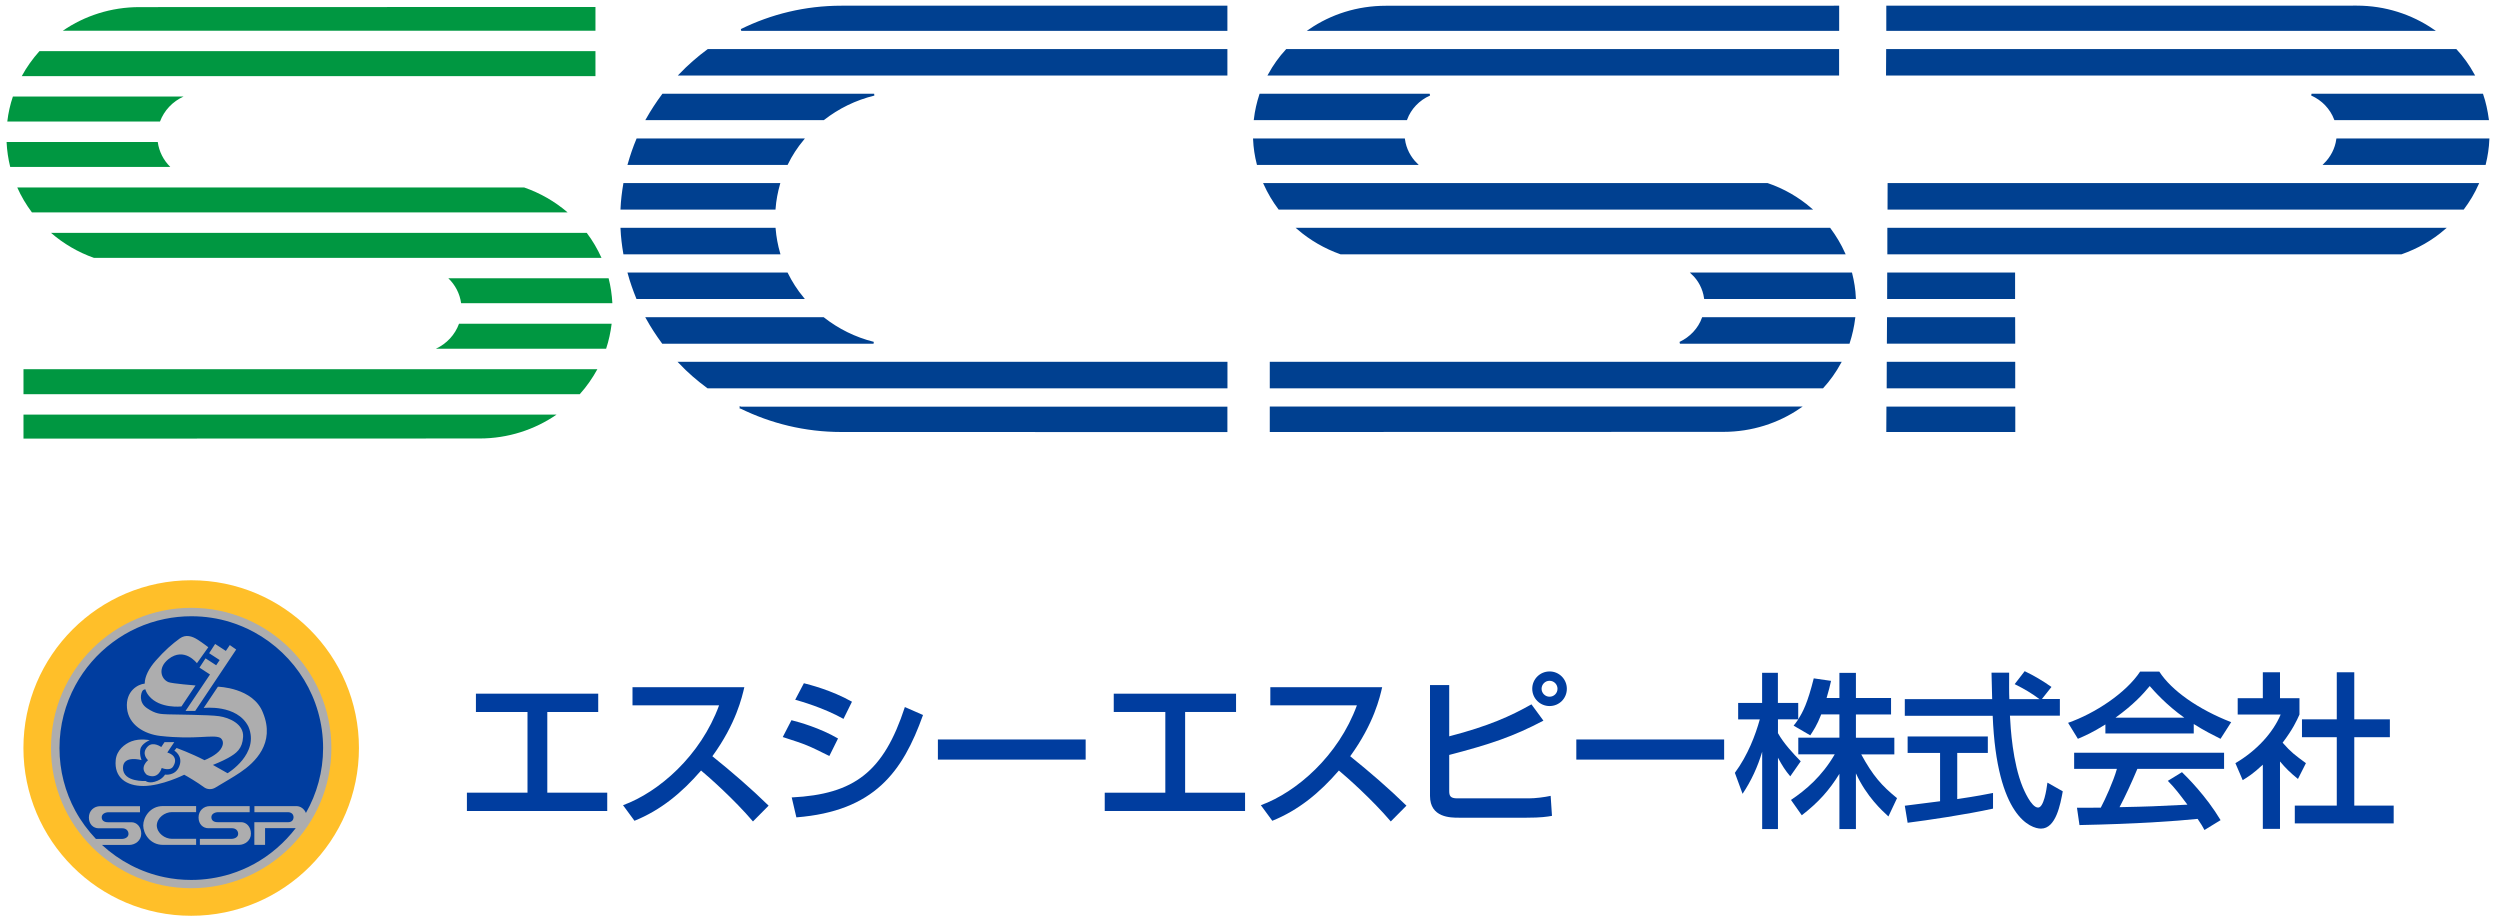 <?xml version="1.0" encoding="utf-8"?>
<!-- Generator: Adobe Illustrator 25.2.1, SVG Export Plug-In . SVG Version: 6.00 Build 0)  -->
<svg version="1.1" id="レイヤー_1" xmlns="http://www.w3.org/2000/svg" xmlns:xlink="http://www.w3.org/1999/xlink" x="0px"
	 y="0px" viewBox="0 0 380 140" style="enable-background:new 0 0 380 140;" xml:space="preserve">
<style type="text/css">
	.st0{fill:#004090;stroke:#004090;stroke-width:0.287;}
	.st1{fill:#009741;}
	.st2{fill:#ADADAE;}
	.st3{fill:none;}
	.st4{fill:#FFBF29;}
	.st5{fill:#003D9F;}
</style>
<g>
	<g>
		<g>
			<path class="st0" d="M95.56,41.57c0.35,1.28,0.79,2.52,1.28,3.73h25.19c-0.95-1.15-1.75-2.4-2.41-3.73H95.56z"/>
			<path class="st0" d="M98.32,48.36c0.72,1.3,1.53,2.54,2.41,3.74h32.05c-2.84-0.71-5.43-2.01-7.63-3.74H98.32z"/>
			<path class="st0" d="M94.46,34.77c0.06,1.26,0.21,2.51,0.42,3.74h23.56c-0.35-1.21-0.58-2.45-0.69-3.74H94.46z"/>
			<path class="st0" d="M186.42,4.55V1.01l-58.53,0c-5.48,0-10.64,1.28-15.22,3.54H186.42z"/>
			<path class="st0" d="M186.42,55.14h-83.1c1.3,1.37,2.73,2.61,4.27,3.74h78.84V55.14z"/>
			<path class="st0" d="M112.57,61.95c4.61,2.27,9.8,3.57,15.32,3.57l58.53,0.01v-3.57H112.57z"/>
			<path class="st0" d="M94.88,27.97c-0.21,1.23-0.36,2.48-0.42,3.75h23.28c0.1-1.29,0.34-2.54,0.68-3.75H94.88z"/>
			<path class="st0" d="M107.63,7.6c-1.53,1.12-2.96,2.38-4.27,3.74h83.06V7.6H107.63z"/>
			<path class="st0" d="M100.76,14.39c-0.89,1.2-1.7,2.44-2.43,3.73h26.84c2.23-1.74,4.83-3.03,7.7-3.73H100.76z"/>
			<path class="st0" d="M96.86,21.19c-0.51,1.21-0.93,2.45-1.3,3.74h24.06c0.65-1.34,1.47-2.59,2.42-3.74H96.86z"/>
		</g>
		<g>
			<path class="st0" d="M193.15,55.14v3.74h83.89c1.03-1.13,1.92-2.39,2.66-3.74H193.15z"/>
			<path class="st0" d="M258.83,48.36c-0.59,1.63-1.86,2.98-3.48,3.74h25.67c0.39-1.21,0.67-2.46,0.83-3.74H258.83z"/>
			<path class="st0" d="M191.56,14.39c-0.39,1.2-0.68,2.46-0.83,3.73h23.02c0.61-1.65,1.9-3,3.56-3.73H191.56z"/>
			<path class="st0" d="M279.41,4.55V1.01l-68.77,0.01c-4.31,0-8.29,1.3-11.55,3.53H279.41z"/>
			<path class="st0" d="M257.22,41.57c1.04,0.97,1.73,2.28,1.94,3.73h22.79c-0.05-1.27-0.26-2.53-0.56-3.73H257.22z"/>
			<path class="st0" d="M197.32,34.77c1.87,1.61,4.07,2.89,6.46,3.74h76.54c-0.6-1.33-1.35-2.58-2.21-3.74H197.32z"/>
			<path class="st0" d="M193.15,61.95v3.57l68.79-0.02c4.33,0,8.33-1.32,11.6-3.56H193.15z"/>
			<path class="st0" d="M195.57,7.6c-1.05,1.13-1.93,2.38-2.68,3.74h86.51V7.6H195.57z"/>
			<path class="st0" d="M190.61,21.19c0.06,1.28,0.25,2.53,0.56,3.74h24.13c-1.01-1-1.69-2.29-1.89-3.74H190.61z"/>
			<path class="st0" d="M192.21,27.97c0.61,1.34,1.35,2.59,2.22,3.75h80.78c-1.91-1.64-4.12-2.92-6.56-3.75H192.21z"/>
		</g>
		<g>
			<polygon class="st0" points="287,41.57 286.99,45.3 306.15,45.3 306.15,41.57 			"/>
			<polygon class="st0" points="286.97,48.36 286.95,52.09 306.17,52.09 306.16,48.36 			"/>
			<path class="st0" d="M287.02,34.77l0,3.74h77.99c2.43-0.85,4.64-2.12,6.51-3.74H287.02z"/>
			<polygon class="st0" points="306.17,58.88 306.17,55.14 286.93,55.14 286.92,58.88 			"/>
			<path class="st0" d="M287.06,27.97l-0.01,3.75h87.36c0.86-1.16,1.62-2.41,2.21-3.75H287.06z"/>
			<polygon class="st0" points="286.88,61.95 286.86,65.52 306.18,65.52 306.18,61.95 			"/>
			<path class="st0" d="M369.79,4.55C366.51,2.32,362.54,1,358.22,1l-71.36,0.01l0,3.54H369.79z"/>
			<path class="st0" d="M286.84,7.6l-0.02,3.74h89.16c-0.75-1.36-1.64-2.61-2.68-3.74H286.84z"/>
			<path class="st0" d="M351.36,14.39c1.66,0.73,2.94,2.08,3.57,3.73h23.23c-0.18-1.28-0.44-2.53-0.85-3.73H351.36z"/>
			<path class="st0" d="M355.26,21.19c-0.2,1.44-0.89,2.74-1.89,3.74h24.33c0.29-1.21,0.49-2.46,0.54-3.74H355.26z"/>
		</g>
		<g>
			<path class="st1" d="M3.57,56.12v3.8h84.55c1.04-1.15,1.93-2.43,2.68-3.8H3.57z"/>
			<path class="st1" d="M69.77,49.21c-0.61,1.68-1.88,3.04-3.52,3.8h25.88c0.4-1.22,0.68-2.49,0.84-3.8H69.77z"/>
			<path class="st1" d="M1.96,14.67c-0.41,1.22-0.7,2.49-0.85,3.8h23.21c0.63-1.68,1.92-3.05,3.59-3.8H1.96z"/>
			<path class="st1" d="M90.51,4.66v-3.6L21.19,1.08c-4.33,0-8.35,1.33-11.64,3.59H90.51z"/>
			<path class="st1" d="M68.15,42.3c1.04,1,1.74,2.32,1.94,3.79h22.99c-0.07-1.3-0.26-2.57-0.57-3.79H68.15z"/>
			<path class="st1" d="M7.76,35.4c1.89,1.64,4.1,2.94,6.53,3.8h77.14c-0.61-1.35-1.35-2.62-2.24-3.8H7.76z"/>
			<path class="st1" d="M3.57,63.02v3.65l69.32-0.02c4.36,0,8.4-1.35,11.71-3.63H3.57z"/>
			<path class="st1" d="M6,7.77c-1.04,1.16-1.95,2.43-2.69,3.8h87.2v-3.8H6z"/>
			<path class="st1" d="M1,21.58c0.06,1.3,0.25,2.57,0.55,3.79h24.33c-1.01-1-1.71-2.32-1.9-3.79H1z"/>
			<path class="st1" d="M2.62,28.49c0.6,1.35,1.35,2.62,2.23,3.79h81.42c-1.92-1.65-4.16-2.94-6.61-3.79H2.62z"/>
		</g>
	</g>
	<g>
		<g>
			<path class="st2" d="M29.06,138.68c-13.78,0-24.98-11.21-24.98-24.98c0-13.77,11.21-24.98,24.98-24.98
				c13.78,0,24.98,11.21,24.98,24.98C54.05,127.48,42.84,138.68,29.06,138.68z"/>
			<path class="st3" d="M29.06,88.2c-14.06,0-25.5,11.44-25.5,25.5c0,14.06,11.44,25.5,25.5,25.5c14.06,0,25.5-11.44,25.5-25.5
				C54.56,99.64,43.12,88.2,29.06,88.2z"/>
			<path class="st4" d="M29.06,88.2c-14.06,0-25.5,11.44-25.5,25.5c0,14.06,11.44,25.5,25.5,25.5c14.06,0,25.5-11.44,25.5-25.5
				C54.56,99.64,43.12,88.2,29.06,88.2z M29.06,135.01c-11.75,0-21.31-9.56-21.31-21.31c0-11.75,9.56-21.31,21.31-21.31
				c11.75,0,21.31,9.56,21.31,21.31C50.37,125.45,40.81,135.01,29.06,135.01z"/>
			<path class="st5" d="M44.95,125.88h-4.66v2.54h-1.63v-2.54v-0.91h1.63h3.57c0.55-0.01,0.76-0.43,0.76-0.72
				c0-0.49-0.32-0.79-0.87-0.8h-5.08v-0.92h2.79h0.01h3.55h0.03h0.03v0c0.6,0.01,1.16,0.41,1.42,1.04c1.65-2.91,2.61-6.27,2.61-9.86
				c0-7.61-4.24-14.22-10.48-17.62c-1.14-0.62-2.34-1.13-3.59-1.52c-1.88-0.59-3.88-0.9-5.96-0.9c-1.38,0-2.73,0.14-4.04,0.41
				c-5.87,1.2-10.8,4.97-13.58,10.08c-1.54,2.84-2.42,6.09-2.42,9.55c0,3.46,0.88,6.71,2.42,9.55c0.85,1.56,1.91,2.98,3.12,4.26
				c1.29,0,3.6,0,3.9,0c0.56,0,1.05-0.28,1.05-0.76c0-0.49-0.36-0.86-0.93-0.86h-0.01h-3.55H15c-0.81,0-1.49-0.61-1.49-1.64
				c0-1.03,0.78-1.72,1.71-1.72h6.06v0.92c0,0-4.34,0-4.76,0c-0.56,0-1.06,0.28-1.06,0.76c0,0.49,0.36,0.76,0.93,0.76h0.01h3.55
				h0.03c0.81,0,1.49,0.71,1.49,1.74c0,1.03-0.9,1.71-1.83,1.71h-4.14c2.63,2.42,5.89,4.16,9.52,4.91c1.3,0.27,2.65,0.41,4.04,0.41
				c2.08,0,4.08-0.32,5.96-0.9c1.25-0.39,2.46-0.9,3.59-1.52C41.09,129.97,43.24,128.1,44.95,125.88z M32.7,97.88l1.63,1.06
				l0.6-0.89l0.97,0.68l-6.23,9.33H28.2l3.72-5.54l-1.6-1.04l0.92-1.41l1.62,1.05l0.53-0.79l-1.6-1.04L32.7,97.88z M29.81,123.44
				h-3.68c-1.07,0-2.26,0.84-2.3,2.03c0.04,1.19,1.23,2.03,2.3,2.03h3.68v0.92c0,0-4.47,0-5.05,0c-1.96,0-2.99-1.72-2.99-2.95l0,0v0
				c0-1.23,1.03-2.95,2.99-2.95c0.58,0,5.05,0,5.05,0V123.44z M36.32,128.42h-5.94v-0.91c0,0,4.34,0,4.76,0
				c0.56,0,1.06-0.28,1.06-0.76c0-0.49-0.36-0.86-0.93-0.86h-0.01H31.7h-0.03c-0.81,0-1.49-0.61-1.49-1.64
				c0-1.03,0.78-1.72,1.71-1.72h6.06v0.92c0,0-4.34,0-4.76,0c-0.56,0-1.06,0.28-1.06,0.76c0,0.49,0.36,0.76,0.93,0.76h0.01h3.55
				h0.03c0.81,0,1.49,0.71,1.49,1.74C38.15,127.74,37.25,128.42,36.32,128.42z M36.51,117.41c-0.61,0.41-1.2,0.77-1.57,0.99
				l-2.23,1.33c-0.54,0.32-1.23,0.29-1.73-0.09c-0.93-0.7-2.59-1.68-2.98-1.88c0,0-3.4,1.71-6.22,1.71c-2.54,0-4.46-1.26-4.19-3.95
				c0.15-1.51,1.37-2.44,2.37-2.83c1.34-0.51,2.8-0.18,2.8-0.18s-1.27,0.5-1.43,1.39c-0.15,0.89,0.19,1.64,0.19,1.64
				s-2.85-0.83-2.83,1.21c0.02,2.18,3.45,1.96,3.45,1.96s0.56,0.5,1.81-0.04c0.84-0.37,1.13-0.93,1.13-0.93s1.54,0.25,2.15-1.22
				c0.67-1.61-0.73-2.42-0.73-2.42l0.34-0.41c0,0,2.28,0.84,4.24,1.86c0.38-0.15,1.83-0.78,2.44-1.64c0.71-0.99,0.22-1.63-0.08-1.78
				c-1.14-0.51-3.72,0.34-9.1-0.27c-2.36-0.27-4.81-1.65-5.04-4.24c-0.23-2.59,1.69-3.63,2.69-3.71c0.02-1.11,0.65-2.32,1.68-3.49
				c1.34-1.53,2.53-2.56,3.66-3.38c0.91-0.66,1.89-0.33,2.68,0.17c0.81,0.51,1.65,1.17,1.65,1.17l-1.73,2.43
				c0,0-1.92-2.55-4.34-0.61c-1.67,1.35-1.1,3.02,0,3.48c0.56,0.23,4.13,0.51,4.13,0.51l-2.14,3.19c0,0-3.29,0.39-4.93-1.59
				c-0.27-0.32-0.45-0.66-0.56-1.02c-0.14,0.02-0.3,0.07-0.41,0.21c-0.23,0.28-0.69,1.75,0.66,2.66c1.34,0.91,2.07,0.89,3.14,0.94
				c1.07,0.05,6.25,0.05,7.82,0.28c1.57,0.23,3.77,1.19,3.65,3.15c-0.11,1.82-1.02,2.49-2.28,3.2c-0.98,0.54-2.15,0.99-2.31,1.06
				c1.51,0.84,2.23,1.26,2.23,1.26s4.92-2.95,3.17-7.08c-1.72-3.45-6.8-2.84-6.8-2.84l2.16-3.23c0,0,5.38,0.11,6.85,3.96
				C41.88,112.97,38.74,115.91,36.51,117.41z M26.28,114.84c0.34,0.34,0.53,0.9,0.03,1.68c-0.49,0.75-1.73,0.21-1.73,0.21
				s-0.48,1.88-2.26,1.05c-1.22-1.1,0.18-2.23,0.18-2.23s-1.13-0.99-0.04-2.09c0.82-0.82,2.05,0.09,2.05,0.09l0.5-0.75h1.48
				l-1.06,1.58C25.44,114.39,25.94,114.51,26.28,114.84z"/>
		</g>
		<g>
			<path class="st5" d="M90.93,105.44v2.78h-7.74v12.27h9.11v2.78H70.97v-2.78h9.21v-12.27h-7.84v-2.78H90.93z"/>
			<path class="st5" d="M94.7,122.39c5.41-1.97,11.79-7.49,14.6-15.18H96.14v-2.76h17c-0.36,1.52-1.24,5.51-4.86,10.5
				c2.96,2.38,5.84,4.86,8.55,7.51l-2.38,2.4c-2.86-3.36-6.73-6.78-7.89-7.74c-2.93,3.39-6.12,6.02-10.12,7.64L94.7,122.39z"/>
			<path class="st5" d="M126.06,114.91c-3.31-1.64-3.39-1.69-7.08-2.88l1.32-2.56c1.21,0.3,4.35,1.19,7.08,2.78L126.06,114.91z
				 M120.34,121.21c9.54-0.48,13.99-3.9,17.2-13.74l2.76,1.21c-3.09,8.65-7.41,14.62-19.25,15.56L120.34,121.21z M128.21,109.27
				c-3.09-1.72-6.53-2.68-7.34-2.91l1.32-2.51c0.86,0.23,4.1,1.01,7.31,2.81L128.21,109.27z"/>
			<path class="st5" d="M165.02,112.4v3.06h-22.46v-3.06H165.02z"/>
			<path class="st5" d="M187.88,105.44v2.78h-7.74v12.27h9.11v2.78h-21.33v-2.78h9.21v-12.27h-7.84v-2.78H187.88z"/>
			<path class="st5" d="M191.65,122.39c5.41-1.97,11.79-7.49,14.6-15.18h-13.16v-2.76h17c-0.35,1.52-1.24,5.51-4.86,10.5
				c2.96,2.38,5.84,4.86,8.55,7.51l-2.38,2.4c-2.86-3.36-6.73-6.78-7.89-7.74c-2.93,3.39-6.12,6.02-10.12,7.64L191.65,122.39z"/>
			<path class="st5" d="M220.28,104.13v7.79c6.05-1.57,9.36-3.09,12.5-4.86l1.82,2.48c-4.63,2.43-8.04,3.57-14.32,5.21v5.46
				c0,0.71,0.13,1.14,1.21,1.14h10.9c0.99,0,2.4-0.18,3.31-0.38l0.2,3.04c-0.73,0.13-1.64,0.28-3.87,0.28h-10.27
				c-1.27,0-4.4,0-4.4-3.31v-16.85H220.28z M238.16,104.69c0,1.47-1.16,2.63-2.63,2.63c-1.44,0-2.63-1.16-2.63-2.63
				c0-1.47,1.19-2.63,2.63-2.63C236.97,102.05,238.16,103.22,238.16,104.69z M234.32,104.69c0,0.68,0.56,1.21,1.21,1.21
				c0.68,0,1.21-0.53,1.21-1.21c0-0.66-0.53-1.21-1.21-1.21C234.87,103.47,234.32,104.03,234.32,104.69z"/>
			<path class="st5" d="M262.07,112.4v3.06H239.6v-3.06H262.07z"/>
			<path class="st5" d="M276.83,108.58c-0.66,1.7-1.19,2.45-1.67,3.19l-2.53-1.47c0.2-0.25,0.48-0.61,0.71-0.96h-3.09v2.1
				c0.86,1.54,2.3,3.09,3.46,4.28l-1.59,2.28c-0.76-0.89-1.22-1.62-1.87-2.83v10.85h-2.4v-11.76c-0.66,2.25-1.67,4.45-2.98,6.4
				l-1.17-3.19c2-2.71,3.14-5.79,3.79-8.12h-3.29v-2.5h3.64v-4.58h2.4v4.58h3.09v2.48c0.71-1.11,1.42-2.45,2.36-6.22l2.63,0.38
				c-0.15,0.71-0.36,1.54-0.68,2.61h1.95v-3.82h2.51v3.82h5.34v2.5h-5.34v3.54h5.84v2.53h-5.03c1.77,3.24,3.11,4.76,5.44,6.65
				l-1.31,2.78c-0.94-0.86-3.32-3.01-4.94-6.55v8.47h-2.51v-8.4c-1.54,2.5-3.19,4.35-5.72,6.3l-1.64-2.33
				c2.22-1.49,4.7-3.57,6.65-6.93h-5.54v-2.53h6.25v-3.54H276.83z"/>
			<path class="st5" d="M310.37,106.25h2.73v2.53h-7.59c0.1,1.92,0.4,7.11,1.95,10.88c0.13,0.28,1.27,3.09,2.33,3.09
				c0.86,0,1.27-2.63,1.42-3.79l2.33,1.32c-0.36,1.95-1.03,5.67-3.31,5.67c-1.52,0-6.73-1.75-7.34-17.15h-13.36v-2.53h13.28
				c0-0.56-0.08-3.37-0.1-4.02h2.68c0,1.57-0.02,3.01,0.03,4.02h4.58c-1.21-0.91-2.25-1.52-3.77-2.28l1.52-1.97
				c1.29,0.61,2.86,1.52,4.07,2.4L310.37,106.25z M289.53,122.47c1.37-0.18,4.78-0.61,5.36-0.68v-7.34h-4.93v-2.51h12.19v2.51h-4.65
				v7.01c2.91-0.43,4.45-0.73,5.44-0.93v2.38c-4.12,0.91-9.99,1.77-12.98,2.15L289.53,122.47z"/>
			<path class="st5" d="M320.01,110.12c-1.92,1.21-3.09,1.72-4.17,2.18l-1.49-2.43c4.07-1.42,8.8-4.53,10.95-7.79h2.91
				c1.85,2.88,5.92,5.74,10.93,7.69l-1.62,2.53c-1.06-0.53-2.53-1.27-4.07-2.25v1.44h-13.43V110.12z M335.08,126.16
				c-0.3-0.56-0.46-0.84-1.04-1.69c-3.46,0.35-9.13,0.76-17.96,0.94l-0.38-2.63c0.53,0,2.83,0,3.62-0.02c0.66-1.24,1.92-4,2.45-5.89
				h-6.5v-2.45h22.79v2.45h-13.18c-0.86,2.05-1.85,4.2-2.71,5.82c4.73-0.1,5.26-0.13,10.32-0.38c-1.24-1.64-1.87-2.5-2.98-3.62
				l2.15-1.32c0.78,0.76,3.67,3.62,5.87,7.29L335.08,126.16z M332.02,109.09c-2.73-1.92-4.66-4.12-5.26-4.81
				c-1.01,1.21-2.38,2.76-5.21,4.81H332.02z"/>
			<path class="st5" d="M346.56,125.99h-2.61v-9.76c-1.52,1.42-2.28,1.87-3.06,2.35l-1.11-2.58c3.24-1.9,5.72-4.63,6.88-7.39h-6.53
				v-2.48h3.82v-3.95h2.61v3.95h2.96v2.48c-0.43,0.96-1.01,2.23-2.56,4.28c1.29,1.47,1.9,1.9,3.54,3.11l-1.21,2.4
				c-1.19-0.96-1.87-1.64-2.73-2.66V125.99z M355.19,102.18h2.66v7.16h5.41v2.71h-5.41v10.4h5.99v2.71h-15.03v-2.71h6.38v-10.4
				h-5.29v-2.71h5.29V102.18z"/>
		</g>
	</g>
</g>
</svg>
